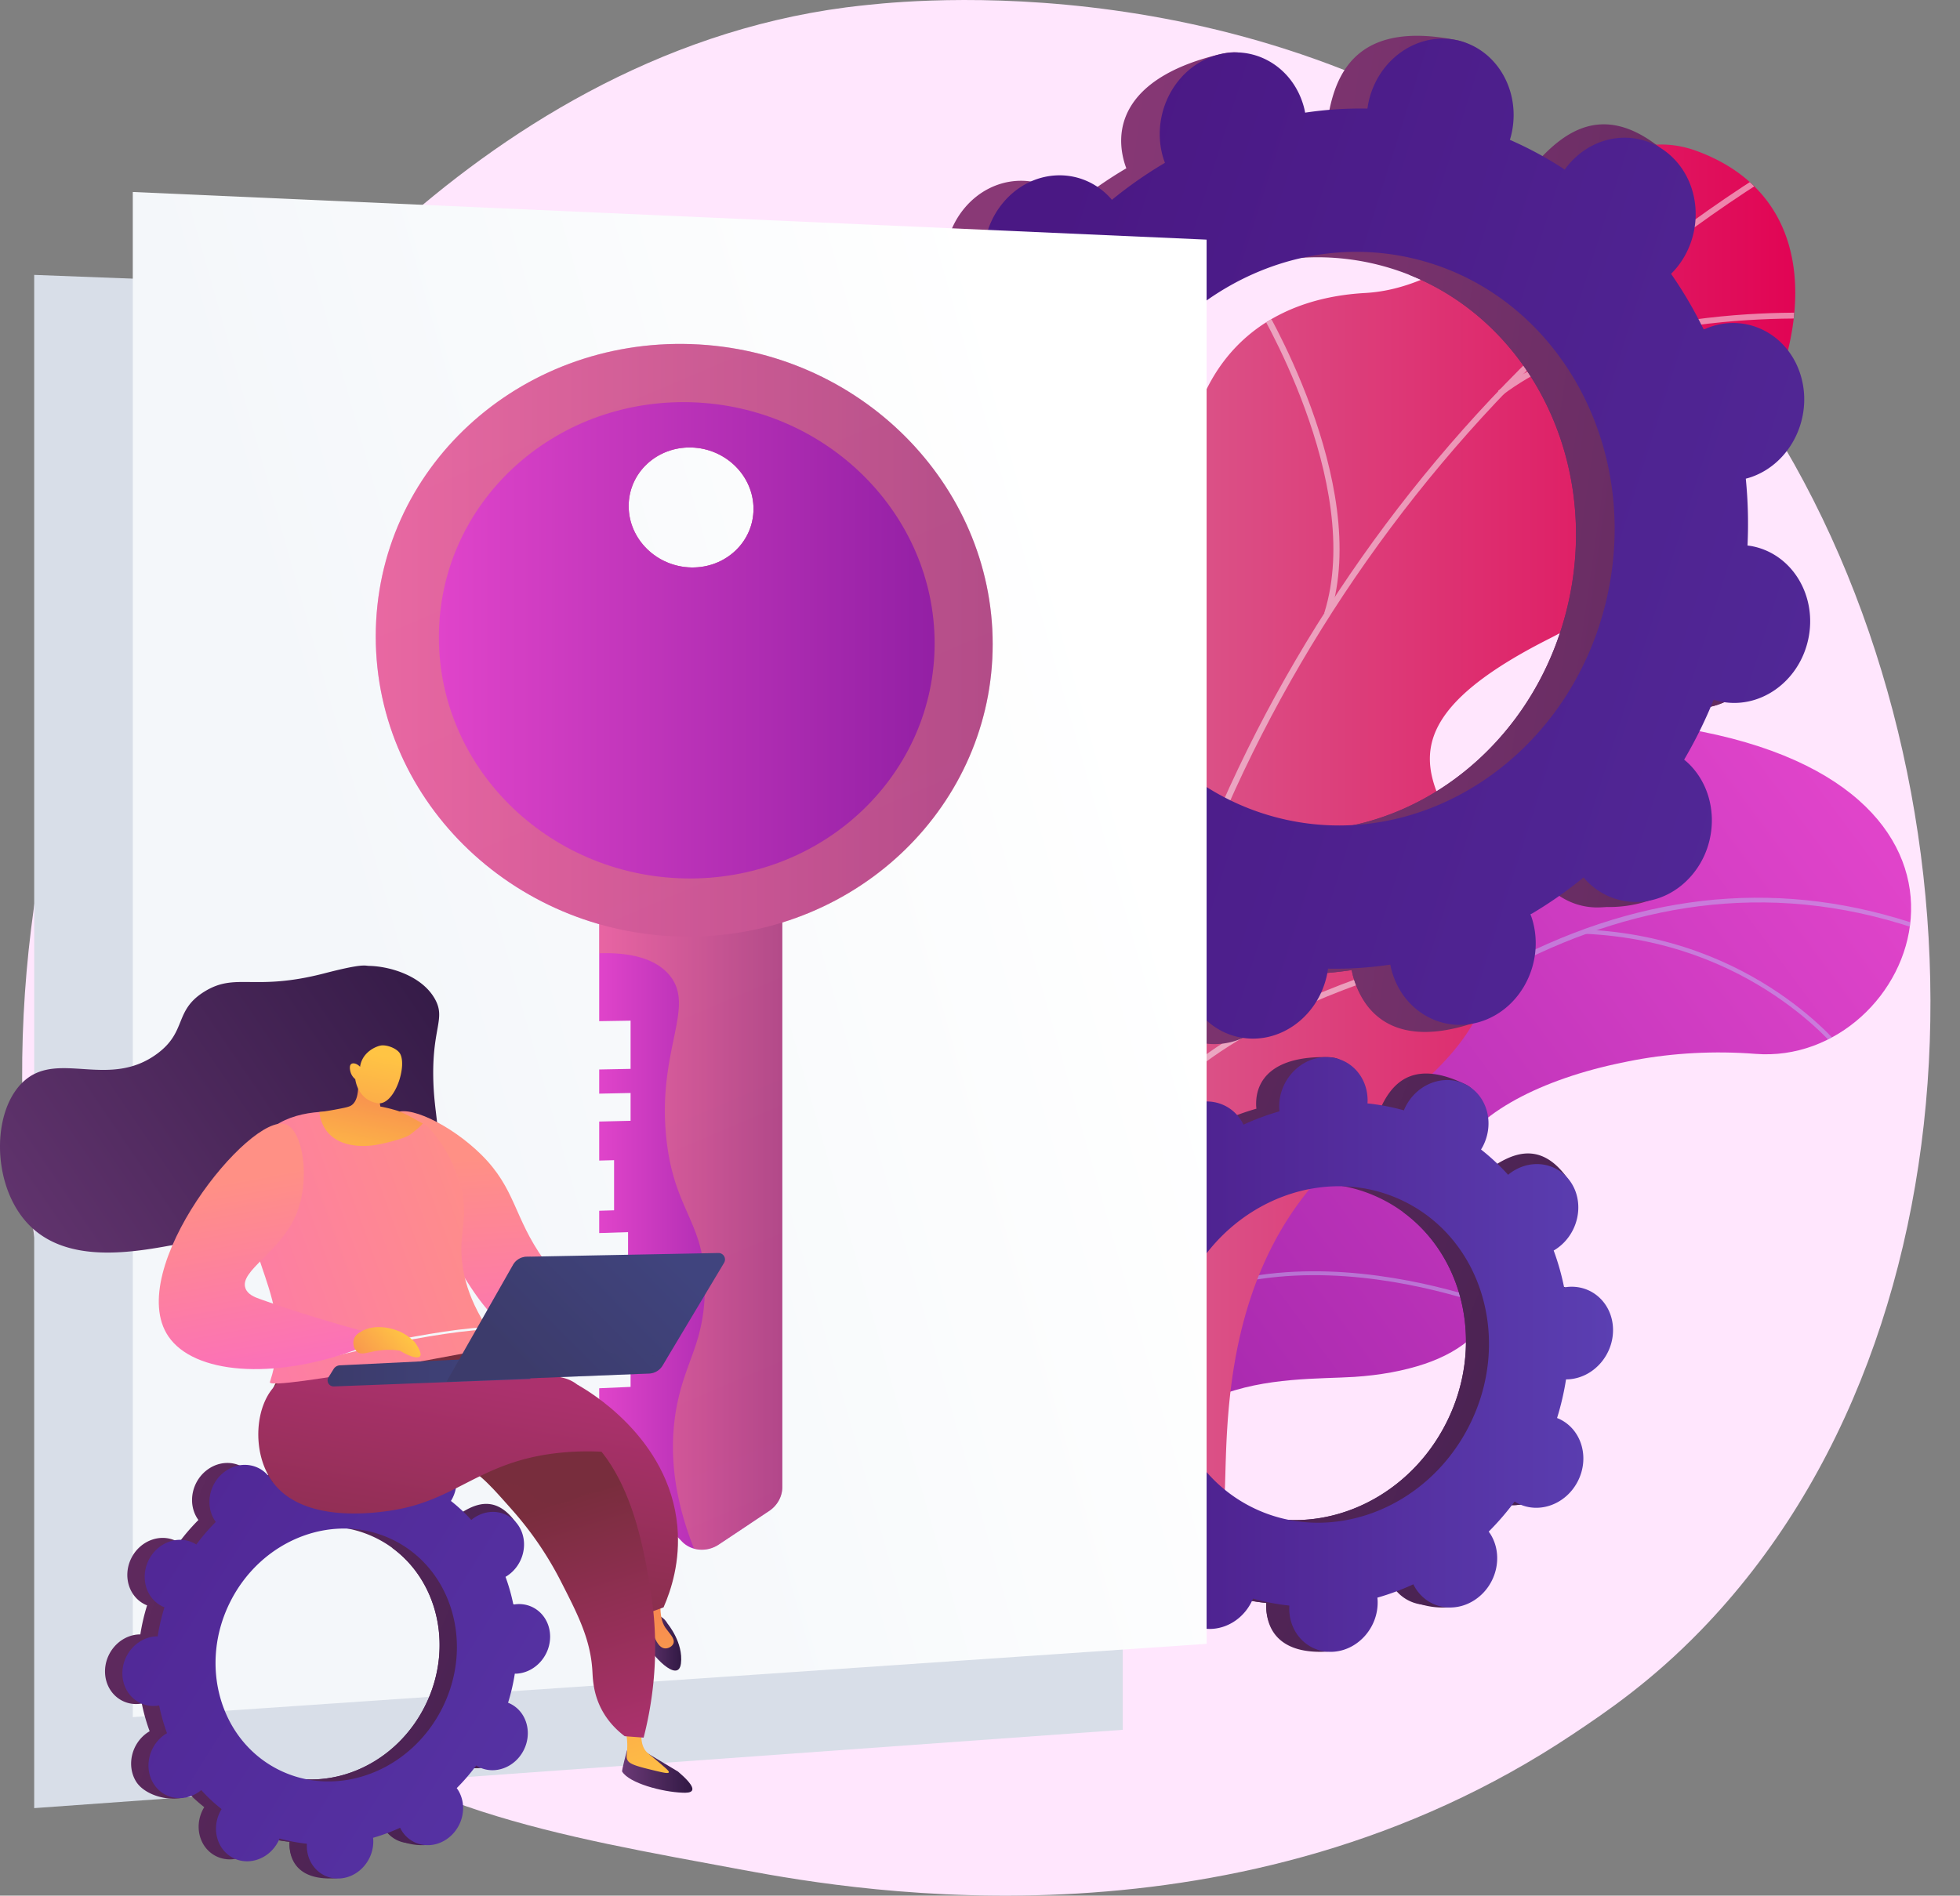 <svg xmlns="http://www.w3.org/2000/svg" xmlns:xlink="http://www.w3.org/1999/xlink" viewBox="0 0 2954.15 2857.89"><rect x="0" y="0" width="2954.15" height="2857.89" fill="#808080" stroke="none"/><defs><style>.cls-1{fill:none;}.cls-2{isolation:isolate;}.cls-3{fill:#ffe6fd;}.cls-4{clip-path:url(#clip-path);}.cls-5{fill:url(#linear-gradient);}.cls-6{opacity:0.5;}.cls-37,.cls-6{mix-blend-mode:soft-light;}.cls-7{fill:#beb8f2;}.cls-8{fill:url(#linear-gradient-2);}.cls-9{clip-path:url(#clip-path-2);}.cls-10{fill:#fcfdfe;}.cls-11{fill:url(#linear-gradient-3);}.cls-12{fill:url(#linear-gradient-4);}.cls-13{fill:url(#linear-gradient-5);}.cls-14{fill:url(#linear-gradient-6);}.cls-15{fill:url(#linear-gradient-7);}.cls-16{fill:url(#linear-gradient-8);}.cls-17{fill:#d8dee8;}.cls-18{fill:url(#linear-gradient-9);}.cls-19{fill:url(#linear-gradient-10);}.cls-20{fill:url(#linear-gradient-11);}.cls-21,.cls-34,.cls-42{opacity:0.3;mix-blend-mode:multiply;}.cls-21{fill:url(#linear-gradient-12);}.cls-22{fill:url(#linear-gradient-13);}.cls-23{fill:url(#linear-gradient-14);}.cls-24{fill:url(#linear-gradient-15);}.cls-25{fill:url(#linear-gradient-16);}.cls-26{fill:url(#linear-gradient-17);}.cls-27{fill:url(#linear-gradient-18);}.cls-28{fill:url(#linear-gradient-19);}.cls-29{fill:url(#linear-gradient-20);}.cls-30{fill:url(#linear-gradient-21);}.cls-31{fill:url(#linear-gradient-22);}.cls-32{fill:url(#linear-gradient-23);}.cls-33{fill:url(#linear-gradient-24);}.cls-34{fill:url(#linear-gradient-25);}.cls-35{fill:url(#linear-gradient-26);}.cls-36{fill:url(#linear-gradient-27);}.cls-37{fill:#f4f7fa;}.cls-38{fill:url(#linear-gradient-28);}.cls-39{fill:url(#linear-gradient-29);}.cls-40{fill:url(#linear-gradient-30);}.cls-41{fill:url(#linear-gradient-31);}.cls-42{fill:url(#linear-gradient-32);}.cls-43{fill:url(#linear-gradient-33);}.cls-44{fill:url(#linear-gradient-34);}</style><clipPath id="clip-path" transform="translate(-51.07 -96.73)"><path class="cls-1" d="M1365.93,2488.42,1617.12,2660s135.3-96.55,135.86-229.54c1.14-271.32,238.7-251.39,339.45-257.92,151.93-9.86,281.53-84.81,169.1-232.77s188-273.65,435.64-254.2c242.36,19,416-400.82-104.74-490.17-311-53.36-445.48,223.17-546.59,346.68s-303.81,1-346.54,207c-36.5,176,3.72,350-143.4,387.66S1328.08,2274.18,1365.93,2488.42Z"></path></clipPath><linearGradient id="linear-gradient" x1="6543.62" y1="-130.32" x2="5937.99" y2="1590.94" gradientTransform="matrix(0.83, 0.56, -0.56, 0.83, -2667.48, -2252.92)" gradientUnits="userSpaceOnUse"><stop offset="0" stop-color="#e044ca"></stop><stop offset="0.99" stop-color="#9420a5"></stop></linearGradient><linearGradient id="linear-gradient-2" x1="1469.11" y1="1351.72" x2="2756.96" y2="1351.72" gradientUnits="userSpaceOnUse"><stop offset="0" stop-color="#d8739d"></stop><stop offset="1" stop-color="#e10454"></stop></linearGradient><clipPath id="clip-path-2" transform="translate(-51.07 -96.73)"><path class="cls-1" d="M1945.2,1998.93l-429.95,47.53c-32.17-54.66-77.31-157.07,9.4-193.13,120.55-50.13,96-258.33,51.95-327.8-54.56-86-177.24-288.67,7.83-368.94,154.07-66.82,268-80.23,253.36-276.45s82-331.13,270.87-341.66c198.74-11.07,327.55-277.75,500-214,300.54,111.08,102.55,570.68-223.18,735.51s-114,258-83.61,416.42c41.48,216.26-276.67,206.57-347.73,301.84C1898.46,1852.93,1922.72,1944.06,1945.2,1998.93Z"></path></clipPath><linearGradient id="linear-gradient-3" x1="4055.91" y1="2075.09" x2="248.21" y2="493.92" gradientTransform="matrix(0.97, -0.25, 0.25, 0.97, 1213.53, 430.16)" gradientUnits="userSpaceOnUse"><stop offset="0.1" stop-color="#311944"></stop><stop offset="0.27" stop-color="#371b47"></stop><stop offset="0.48" stop-color="#462150"></stop><stop offset="0.72" stop-color="#612a5f"></stop><stop offset="0.97" stop-color="#853774"></stop><stop offset="1" stop-color="#893976"></stop></linearGradient><linearGradient id="linear-gradient-4" x1="4057.71" y1="2070.46" x2="250.15" y2="489.35" xlink:href="#linear-gradient-3"></linearGradient><linearGradient id="linear-gradient-5" x1="236.37" y1="378.25" x2="2998.58" y2="2107.86" gradientTransform="matrix(0.97, -0.25, 0.25, 0.97, 1213.53, 430.16)" gradientUnits="userSpaceOnUse"><stop offset="0" stop-color="#4a1884"></stop><stop offset="1" stop-color="#5b3fb2"></stop></linearGradient><linearGradient id="linear-gradient-6" x1="4295.9" y1="3075.13" x2="483.9" y2="1492.18" gradientTransform="matrix(1, 0, 0, 1, 0, 0)" xlink:href="#linear-gradient-3"></linearGradient><linearGradient id="linear-gradient-7" x1="4297.03" y1="3072.4" x2="485.03" y2="1489.45" gradientTransform="matrix(1, 0, 0, 1, 0, 0)" xlink:href="#linear-gradient-3"></linearGradient><linearGradient id="linear-gradient-8" x1="1624.26" y1="2138.77" x2="2482.28" y2="2138.77" gradientTransform="matrix(1, 0, 0, 1, 0, 0)" xlink:href="#linear-gradient-5"></linearGradient><linearGradient id="linear-gradient-9" x1="1720.96" y1="1181.92" x2="548.57" y2="1514.63" gradientUnits="userSpaceOnUse"><stop offset="0" stop-color="#fff"></stop><stop offset="1" stop-color="#f4f7fa"></stop></linearGradient><linearGradient id="linear-gradient-10" x1="954.2" y1="1830.12" x2="1230.16" y2="1830.12" gradientTransform="matrix(1, 0, 0, 1, 0, 0)" xlink:href="#linear-gradient"></linearGradient><linearGradient id="linear-gradient-11" x1="617.41" y1="1062.02" x2="1547.25" y2="1062.02" gradientTransform="matrix(1, 0, 0, 1, 0, 0)" xlink:href="#linear-gradient"></linearGradient><linearGradient id="linear-gradient-12" x1="820.21" y1="528.23" x2="2595.43" y2="4691.93" gradientUnits="userSpaceOnUse"><stop offset="0" stop-color="#ffc444"></stop><stop offset="1" stop-color="#f36f56"></stop></linearGradient><linearGradient id="linear-gradient-13" x1="712.56" y1="1062.07" x2="1459.76" y2="1062.07" gradientTransform="matrix(1, 0, 0, 1, 0, 0)" xlink:href="#linear-gradient"></linearGradient><linearGradient id="linear-gradient-14" x1="2243.32" y1="3295.56" x2="-621.66" y2="2105.87" gradientTransform="matrix(1, 0, 0, 1, 0, 0)" xlink:href="#linear-gradient-3"></linearGradient><linearGradient id="linear-gradient-15" x1="2244.17" y1="3293.51" x2="-620.81" y2="2103.81" gradientTransform="matrix(1, 0, 0, 1, 0, 0)" xlink:href="#linear-gradient-3"></linearGradient><linearGradient id="linear-gradient-16" x1="-553.18" y1="1896.15" x2="1525.15" y2="3197.53" gradientTransform="matrix(1, 0, 0, 1, 0, 0)" xlink:href="#linear-gradient-5"></linearGradient><linearGradient id="linear-gradient-17" x1="-1214.7" y1="1532.66" x2="-427.99" y2="2067.03" gradientTransform="matrix(-1, 0, 0, 1, -467.95, 0)" gradientUnits="userSpaceOnUse"><stop offset="0" stop-color="#311944"></stop><stop offset="1" stop-color="#6b3976"></stop></linearGradient><linearGradient id="linear-gradient-18" x1="813.73" y1="1840.61" x2="834.02" y2="2166.83" gradientUnits="userSpaceOnUse"><stop offset="0" stop-color="#ff9085"></stop><stop offset="1" stop-color="#fb6fbb"></stop></linearGradient><linearGradient id="linear-gradient-19" x1="-1562.63" y1="2767.62" x2="-1456.68" y2="2767.62" xlink:href="#linear-gradient-17"></linearGradient><linearGradient id="linear-gradient-20" x1="-1512.66" y1="2809.38" x2="-1354.59" y2="2335.17" gradientTransform="matrix(-1, 0, 0, 1, -467.95, 0)" xlink:href="#linear-gradient-12"></linearGradient><linearGradient id="linear-gradient-21" x1="-1545.76" y1="2573.08" x2="-1480.97" y2="2573.08" xlink:href="#linear-gradient-17"></linearGradient><linearGradient id="linear-gradient-22" x1="-1583.32" y1="2751" x2="-1477.51" y2="2433.58" gradientTransform="matrix(-1, 0, 0, 1, -467.95, 0)" xlink:href="#linear-gradient-12"></linearGradient><linearGradient id="linear-gradient-23" x1="-1452.94" y1="2216.23" x2="-1374.03" y2="2672.47" gradientTransform="matrix(-1, 0, 0, 1, -467.95, 0)" gradientUnits="userSpaceOnUse"><stop offset="0" stop-color="#ab316d"></stop><stop offset="1" stop-color="#792d3d"></stop></linearGradient><linearGradient id="linear-gradient-24" x1="-1341.49" y1="2756.94" x2="-1229.28" y2="2401.81" xlink:href="#linear-gradient-23"></linearGradient><linearGradient id="linear-gradient-25" x1="-1341.48" y1="2756.95" x2="-1229.27" y2="2401.81" xlink:href="#linear-gradient-23"></linearGradient><linearGradient id="linear-gradient-26" x1="-1183.59" y1="2170.18" x2="-1104.85" y2="2625.37" xlink:href="#linear-gradient-23"></linearGradient><linearGradient id="linear-gradient-27" x1="-1297.42" y1="1887.57" x2="-598" y2="2143.7" gradientTransform="matrix(-1, 0, 0, 1, -467.95, 0)" xlink:href="#linear-gradient-18"></linearGradient><linearGradient id="linear-gradient-28" x1="2506.28" y1="1639.33" x2="2514.32" y2="1425.16" gradientTransform="translate(-1583.4 -187.31) rotate(10.28)" xlink:href="#linear-gradient-12"></linearGradient><linearGradient id="linear-gradient-29" x1="2503.77" y1="1450.26" x2="2500.33" y2="1727.56" gradientTransform="translate(-1583.4 -187.31) rotate(10.28)" xlink:href="#linear-gradient-12"></linearGradient><linearGradient id="linear-gradient-30" x1="191.58" y1="2164.23" x2="497.26" y2="2164.23" gradientTransform="matrix(-1, 0, 0, 1, 1042.04, 0)" gradientUnits="userSpaceOnUse"><stop offset="0" stop-color="#40447e"></stop><stop offset="1" stop-color="#3c3b6b"></stop></linearGradient><linearGradient id="linear-gradient-31" x1="-3.91" y1="1971.41" x2="196.51" y2="2170.22" xlink:href="#linear-gradient-30"></linearGradient><linearGradient id="linear-gradient-32" x1="-3.91" y1="1971.41" x2="196.51" y2="2170.22" xlink:href="#linear-gradient-30"></linearGradient><linearGradient id="linear-gradient-33" x1="370.86" y1="1884.43" x2="389.57" y2="2185.11" gradientTransform="translate(-181.02 47.24) rotate(-6.66)" xlink:href="#linear-gradient-18"></linearGradient><linearGradient id="linear-gradient-34" x1="659.04" y1="2103.96" x2="557.42" y2="2199.71" xlink:href="#linear-gradient-12"></linearGradient></defs><title>سئو وبسایت رستوران</title><g class="cls-2"><g id="Illustration"><path class="cls-3" d="M2614.64,2554.6c-74.87,77.17-141.86,122.53-193.15,156.77-500.2,334-1072,237.73-1248.77,204.83-285.22-53.09-526-90.54-732.84-277.42-470-424.67-447.19-1310.56-88-1859.33,42.58-65.06,401.21-596.66,974.24-671.57,14-1.83,24.47-2.87,33.63-3.84,88.65-9.39,638-58.92,1085.88,316.34,64.12,53.72,167.3,150.61,263,298.39C3058.47,1259.1,3059.58,2096,2614.64,2554.6Z" transform="translate(-51.07 -96.73)"></path><g class="cls-4"><path class="cls-5" d="M1365.93,2488.42,1617.12,2660s135.3-96.55,135.86-229.54c1.14-271.32,238.7-251.39,339.45-257.92,151.93-9.86,264-80.17,189.25-226.44-84.53-165.5,167.82-280,415.49-260.53,242.36,19,416-400.82-104.74-490.17-311-53.36-445.48,223.17-546.59,346.68s-303.81,1-346.54,207c-36.5,176,3.72,350-143.4,387.66S1328.08,2274.18,1365.93,2488.42Z" transform="translate(-51.07 -96.73)"></path><g class="cls-6"><path class="cls-7" d="M1458.72,2586l5.87,2.61c1.62-3.64,164.57-367,434.74-678.5,248.88-287,642.34-587.39,1103.35-388.8l2.54-5.9c-205.22-88.4-414.33-87-621.53,4.21-165.52,72.85-330.15,202.85-489.3,386.38C1623.63,2218.22,1460.34,2582.35,1458.72,2586Z" transform="translate(-51.07 -96.73)"></path><path class="cls-7" d="M2298.75,1561.46l5.71,2.94c97.83-190,334.5-393.26,336.88-395.29l-4.17-4.88C2634.78,1166.27,2397.15,1370.31,2298.75,1561.46Z" transform="translate(-51.07 -96.73)"></path><path class="cls-7" d="M2438.47,1504.48c254.48,10.72,384.81,178,386.1,179.69l5.11-3.89c-1.31-1.71-133.34-171.37-390.94-182.22Z" transform="translate(-51.07 -96.73)"></path><path class="cls-7" d="M1733.8,2123.37c230.07-209.52,612-38.56,615.57-36.59l3.46-5.4c-3.33-2.27-391.24-174.13-623.35,37.24Z" transform="translate(-51.07 -96.73)"></path><path class="cls-7" d="M1804.53,2016.31l5.93,2.47c76.26-183.34-22.42-412.73-23.43-415l-5.88,2.57C1782.15,1608.6,1879.73,1835.54,1804.53,2016.31Z" transform="translate(-51.07 -96.73)"></path><path class="cls-7" d="M1491.49,2532c74.12-92.09,265.69-74.24,267.61-74.05l.64-6.39c-8-.79-197-18.39-273.25,76.42Z" transform="translate(-51.07 -96.73)"></path><path class="cls-7" d="M1528.93,2445.42l5.83,2.67c39-85-18.12-248.25-36.89-301.91-2.65-7.58-4.94-14.13-5.12-15.38l-6.37.82c.23,1.77,1.74,6.12,5.43,16.68C1510.36,2201.36,1566.82,2362.82,1528.93,2445.42Z" transform="translate(-51.07 -96.73)"></path></g></g><path class="cls-8" d="M1885.93,2388.8c-18.69-.16-8.23-97.72-76.17-213-17-28.8-98.65-192.29-235.59-181l-79.75,6.58c-29.81-56.77-47.39-115.8,30.23-148.08,120.55-50.13,96-258.33,51.95-327.8-54.56-86-177.25-288.67,7.83-368.94,154.07-66.82,268-80.23,253.36-276.45s82-331.13,270.87-341.66c198.74-11.07,327.56-277.75,500-214,300.54,111.08,102.55,570.68-223.18,735.51s-114,258-83.61,416.42a278.74,278.74,0,0,1,1,65.88c-17.95,171.24-188.66,220.57-297,371.87C1858.1,2120.49,1917.4,2389.06,1885.93,2388.8Z" transform="translate(-51.07 -96.73)"></path><g class="cls-9"><g class="cls-6"><path class="cls-10" d="M1734.83,1957.5l-9.35-.69c53.28-645.14,438.12-1262.73,1004.35-1611.75l5.13,7.41C2171.11,700,1787.89,1315,1734.83,1957.5Z" transform="translate(-51.07 -96.73)"></path><path class="cls-10" d="M1795.81,1608.11l-9.31,1.07C1754,1356.73,1499.56,1186.23,1497,1184.54l5.38-7.26C1505,1179,1762.76,1351.68,1795.81,1608.11Z" transform="translate(-51.07 -96.73)"></path><path class="cls-10" d="M1748.06,1839.07l-8.73-3.23c99.76-240,588.49-328.46,593.42-329.33l1.71,8.7C2329.59,1516.07,1845.93,1603.61,1748.06,1839.07Z" transform="translate(-51.07 -96.73)"></path><path class="cls-10" d="M2056.05,1023.31l-9-2.51c61.62-196.09-104.16-467.93-105.84-470.65l8.1-4.46C1951,548.44,2118.81,823.6,2056.05,1023.31Z" transform="translate(-51.07 -96.73)"></path><path class="cls-10" d="M2314.86,692.78l-5.84-6.93c193.27-145.11,525.42-115.31,528.76-115l-.94,8.81C2833.54,579.35,2505.12,549.92,2314.86,692.78Z" transform="translate(-51.07 -96.73)"></path></g></g><path class="cls-11" d="M2584.73,1162.32c59.52,13.06,119.24-28.61,133.38-93.06s-22.66-127.3-82.19-140.35c-3.08-.68-6.16-1.12-9.24-1.51a690.34,690.34,0,0,0-2.58-100.78c3-.79,6-1.62,9-2.69,58.63-20.92,92-88.43,74.43-150.78s-79.25-95.93-137.87-75c-3.06,1.09-6,2.39-8.94,3.73a632.12,632.12,0,0,0-49.24-84.1c2.34-2.33,4.65-4.72,6.85-7.29,42-49.29,40-124.54-4.48-168.08s-114.6-38.87-156.61,10.42c-2.15,2.53-4.11,5.16-6,7.82a560.44,560.44,0,0,0-82.71-44.88c1-3.21,1.9-6.45,2.63-9.79,14.14-64.46,35.78-136.47-23.94-148.6-138.16-28-177.49,36.86-191.63,101.32-.73,3.33-1.24,6.66-1.7,10a561.16,561.16,0,0,0-93.9,6.13c-.64-3.21-1.31-6.42-2.21-9.62-17.52-62.34-7.72-101.09-68.26-86.63-132,31.53-161.55,100-144,162.39.92,3.26,2,6.39,3.18,9.49a630.86,630.86,0,0,0-79.93,55.77c-2.09-2.44-4.23-4.85-6.56-7.13-44.48-43.54-114.59-38.87-156.6,10.42s-40,124.55,4.48,168.08c2.28,2.23,4.67,4.25,7.07,6.23a689.1,689.1,0,0,0-44.53,90.45c-2.95-.94-5.94-1.83-9-2.51-59.53-13-119.25,28.61-133.39,93.07s22.66,127.29,82.19,140.35c3.08.67,6.16,1.12,9.24,1.51a688.8,688.8,0,0,0,2.59,100.77c-3,.79-6,1.63-9,2.7-58.62,20.92-91.94,88.42-74.42,150.77s79.24,95.93,137.86,75c3.06-1.09,6-2.38,8.94-3.72a633.39,633.39,0,0,0,49.24,84.1c-2.34,2.33-4.65,4.71-6.85,7.29-42,49.29-40,124.54,4.49,168.08s153.64,40.79,195.64-8.49c2.16-2.53-34.93-7.09-33-9.75a560.39,560.39,0,0,0,82.71,44.87c-1,3.22-1.9,6.46-2.63,9.8-14.14,64.45,22.66,127.29,82.18,140.35s119.25-28.61,133.39-93.07c.73-3.34,1.24-6.67,1.71-10a560.05,560.05,0,0,0,93.89-6.14c.64,3.22,1.32,6.43,2.21,9.62,17.52,62.35,79.25,95.93,137.87,75s91.94-88.42,74.42-150.77c-.92-3.26-2-6.39-3.17-9.48a632.5,632.5,0,0,0,79.92-55.77c2.09,2.44,4.24,4.85,6.56,7.12,44.48,43.54,114.6,38.88,156.6-10.42s40-124.54-4.48-168.08c-2.28-2.23-4.66-4.25-7.07-6.23a687.72,687.72,0,0,0,44.53-90.44C2578.66,1160.76,2581.64,1161.65,2584.73,1162.32ZM1931.2,1340.78c-216.13-47.41-349.72-275.56-298.39-509.58S1901,445.89,2117.09,493.3s349.73,275.55,298.39,509.58S2147.33,1388.18,1931.2,1340.78Z" transform="translate(-51.07 -96.73)"></path><path class="cls-12" d="M2633.12,823.93c58.63-20.93,92-88.43,74.43-150.78s-79.25-95.93-137.87-75c-3.06,1.09-6,2.39-8.94,3.73a631,631,0,0,0-49.24-84.1c2.34-2.33,4.65-4.72,6.85-7.29,42-49.29,83-152.69,34.26-191.43-92.46-73.53-153.34-15.52-195.35,33.77-2.15,2.53-4.11,5.16-6,7.81a561.32,561.32,0,0,0-82.71-44.87c1-3.21,1.9-6.45,2.63-9.79,7.7-35.08.22-69.61-17.71-96q-40.43,150.22-78.3,301.08c181.32,72.1,286.9,279.52,240.34,491.8-39.45,179.88-176.71,310.75-336.24,340.21-2.29,19.93-4.42,39.93-7.24,59.82-7.67,54-18.36,107.65-29.1,161.27q22.86-1.54,45.41-4.92c.64,3.22,1.32,6.43,2.21,9.62,17.52,62.35,69.39,105.73,176.65,71.74,59.34-18.81,53.16-85.15,35.64-147.5-.92-3.26-2-6.39-3.17-9.48a633.54,633.54,0,0,0,79.92-55.77c2.09,2.44,4.24,4.85,6.56,7.12,44.48,43.54,158,37.48,200-11.82s-3.43-123.14-47.92-166.68c-2.28-2.23-4.66-4.25-7.07-6.23a687.72,687.72,0,0,0,44.53-90.44c3,.94,5.94,1.83,9,2.5,59.53,13.06,119.25-28.61,133.39-93.07S2695.45,942,2635.92,928.91c-3.08-.68-6.16-1.12-9.24-1.51a690.17,690.17,0,0,0-2.58-100.77C2627.11,825.83,2630.12,825,2633.12,823.93Z" transform="translate(-51.07 -96.73)"></path><path class="cls-13" d="M2643,1154.08c59.52,13.05,119.24-28.61,133.38-93.07s-22.66-127.29-82.19-140.35c-3.08-.68-6.16-1.12-9.24-1.5a688.87,688.87,0,0,0-2.58-100.78c3-.79,6-1.63,9-2.7,58.62-20.92,91.94-88.42,74.42-150.77s-79.25-95.94-137.87-75c-3.06,1.1-6,2.39-8.94,3.73a631.67,631.67,0,0,0-49.24-84.1c2.34-2.33,4.66-4.71,6.85-7.29,42-49.29,40-124.54-4.48-168.08s-114.6-38.86-156.61,10.43c-2.15,2.52-4.11,5.15-6,7.81a558.45,558.45,0,0,0-82.71-44.87c1-3.22,1.9-6.46,2.63-9.8,14.14-64.45-22.65-127.29-82.18-140.35S2128,186,2113.83,250.44c-.74,3.34-1.25,6.67-1.71,10a560.1,560.1,0,0,0-93.9,6.14c-.63-3.22-1.31-6.43-2.21-9.62-17.52-62.35-79.24-95.94-137.86-75s-91.94,88.43-74.42,150.78c.91,3.26,2,6.39,3.17,9.48A631.89,631.89,0,0,0,1727,398c-2.09-2.44-4.23-4.85-6.56-7.13-44.48-43.53-114.59-38.87-156.6,10.43s-40,124.54,4.48,168.08c2.28,2.23,4.67,4.25,7.07,6.23A688.92,688.92,0,0,0,1530.84,666c-3-.94-5.95-1.83-9-2.5-59.53-13.06-119.25,28.61-133.39,93.06s22.66,127.29,82.19,140.35c3.08.68,6.17,1.12,9.24,1.51a688.76,688.76,0,0,0,2.59,100.77c-3,.8-6,1.63-9,2.7-58.62,20.92-91.94,88.42-74.42,150.78s79.24,95.93,137.86,75c3.07-1.09,6-2.39,8.94-3.73a632.12,632.12,0,0,0,49.24,84.1c-2.34,2.33-4.65,4.72-6.85,7.29-42,49.29-40,124.54,4.49,168.08s114.59,38.87,156.6-10.42c2.15-2.53,4.11-5.16,6-7.82a560.44,560.44,0,0,0,82.71,44.88c-1,3.21-1.9,6.45-2.63,9.79-14.14,64.46,22.66,127.29,82.19,140.35s119.24-28.61,133.38-93.07c.73-3.33,1.25-6.67,1.71-10a560,560,0,0,0,93.89-6.14c.64,3.22,1.32,6.43,2.21,9.63,17.52,62.34,79.25,95.93,137.87,75s91.94-88.43,74.42-150.77c-.92-3.26-2-6.39-3.17-9.49a631.47,631.47,0,0,0,79.92-55.77c2.09,2.44,4.23,4.85,6.56,7.13,44.48,43.53,114.6,38.87,156.6-10.42s40-124.55-4.48-168.09c-2.28-2.22-4.66-4.24-7.07-6.22a687.85,687.85,0,0,0,44.53-90.45C2636.9,1152.51,2639.88,1153.4,2643,1154.08Zm-653.53,178.45C1773.31,1285.12,1639.72,1057,1691.05,823s268.15-385.3,484.28-337.9,349.73,275.55,298.4,509.58S2205.57,1379.94,1989.44,1332.53Z" transform="translate(-51.07 -96.73)"></path><path class="cls-14" d="M2304.08,2359.32c32.25,16.38,72.78,1.34,90.51-33.58s6-76.52-26.3-92.89c-1.67-.85-3.37-1.56-5.08-2.25a409.28,409.28,0,0,0,13.54-58.28c1.85,0,3.7,0,5.59-.2,36.8-3.28,66-37.1,65.23-75.53s-31.23-66.94-68-63.65c-1.93.17-3.82.47-5.7.8a375,375,0,0,0-15.75-55.65c1.69-1,3.38-2,5-3.17,31.48-22.06,41.55-65.59,22.48-97.24s-60-39.41-91.52-17.35c-1.62,1.13-3.14,2.35-4.64,3.59a331.85,331.85,0,0,0-40.83-38.12c1-1.7,2.06-3.42,3-5.23,17.73-34.92,40.9-73.07,8.39-88.94-75.19-36.71-107.46-5.29-125.2,29.64-.91,1.81-1.7,3.64-2.47,5.48a332.74,332.74,0,0,0-54.86-10.47c.12-1.94.21-3.89.17-5.86-.77-38.43,10.63-59.23-26.31-59.94-80.55-1.57-107.72,33.39-107,71.82,0,2,.21,4,.4,5.93a376.17,376.17,0,0,0-54.23,20.12c-.84-1.71-1.71-3.42-2.7-5.07-19.07-31.64-60-39.42-91.53-17.36s-41.55,65.59-22.48,97.24c1,1.62,2,3.13,3.13,4.63a409.51,409.51,0,0,0-39.07,45.32c-1.56-1-3.14-1.93-4.81-2.78-32.25-16.37-72.77-1.34-90.51,33.59s-6,76.51,26.3,92.89c1.67.84,3.38,1.56,5.09,2.24a409.32,409.32,0,0,0-13.55,58.28c-1.84,0-3.7,0-5.58.21-36.8,3.28-66,37.09-65.24,75.53s31.23,66.93,68,63.65c1.92-.17,3.81-.48,5.69-.81a375.51,375.51,0,0,0,15.75,55.66c-1.69,1-3.37,2-5,3.16-31.48,22.06-41.55,65.59-22.48,97.24s82.19,46.34,113.67,24.29c1.61-1.13-19-9.28-17.51-10.52a332.55,332.55,0,0,0,40.83,38.11c-1,1.7-2.06,3.42-3,5.23-17.74,34.93-6,76.51,26.29,92.89s72.78,1.34,90.51-33.59c.92-1.8,1.71-3.64,2.47-5.48a332.94,332.94,0,0,0,54.86,10.47c-.11,1.94-.2,3.89-.16,5.86.77,38.43,31.22,66.93,68,63.65s66-37.1,65.24-75.53c-.05-2-.21-4-.41-5.92a374.17,374.17,0,0,0,54.23-20.13c.84,1.71,1.71,3.42,2.71,5.07,19.06,31.65,60,39.42,91.52,17.36s41.55-65.59,22.49-97.24c-1-1.61-2.05-3.13-3.14-4.63a409.51,409.51,0,0,0,39.07-45.32C2300.83,2357.52,2302.41,2358.47,2304.08,2359.32Zm-402.07,5.1C1784.9,2305,1742.16,2154,1806.54,2027.17s211.5-181.4,328.61-121.94,159.85,210.45,95.47,337.25S2019.11,2423.88,1902,2364.42Z" transform="translate(-51.07 -96.73)"></path><path class="cls-15" d="M2382.34,2172.12c36.8-3.28,66-37.1,65.23-75.53s-31.23-66.94-68-63.65c-1.92.17-3.81.47-5.68.8a376.28,376.28,0,0,0-15.76-55.65c1.69-1,3.38-2,5-3.17,31.48-22.06,70.43-75.35,48.22-104.87-42.15-56-85.78-31.78-117.26-9.72-1.62,1.13-3.14,2.35-4.64,3.58a332.55,332.55,0,0,0-40.83-38.11c1-1.7,2.06-3.42,3-5.23a73.25,73.25,0,0,0,4.12-57.78q-45.6,80.28-89.87,161.31c93.43,68.46,123.17,203.37,64.78,318.38-49.49,97.47-147.86,152.2-243.91,145.34-4.28,11.11-8.49,22.28-13.08,33.29-12.45,29.86-26.59,59.11-40.75,88.32q13.36,2.52,26.82,3.94c-.11,1.94-.2,3.89-.16,5.86.77,38.43,24.1,71.08,90.79,67.55,36.9-2,43.24-41,42.47-79.43-.05-2-.21-4-.41-5.92a375.35,375.35,0,0,0,54.23-20.13c.84,1.71,1.71,3.42,2.71,5.07,19.06,31.65,85.21,45.09,116.69,23s16.38-71.26-2.68-102.91c-1-1.62-2.05-3.13-3.14-4.63a409.51,409.51,0,0,0,39.07-45.32c1.56,1,3.14,1.93,4.81,2.78,32.25,16.38,72.78,1.34,90.51-33.59s6-76.51-26.3-92.88c-1.67-.85-3.37-1.56-5.08-2.25a409.28,409.28,0,0,0,13.54-58.28C2378.6,2172.32,2380.45,2172.28,2382.34,2172.12Z" transform="translate(-51.07 -96.73)"></path><path class="cls-16" d="M2338.77,2363.27c32.26,16.37,72.78,1.34,90.51-33.59s6-76.51-26.3-92.89c-1.67-.85-3.37-1.56-5.08-2.24a409.59,409.59,0,0,0,13.54-58.28c1.85,0,3.7,0,5.59-.21,36.8-3.28,66-37.09,65.23-75.53s-31.22-66.93-68-63.65c-1.93.17-3.82.48-5.7.81a375.17,375.17,0,0,0-15.75-55.66c1.69-1,3.38-2,5-3.17,31.48-22,41.55-65.59,22.48-97.23s-60-39.42-91.52-17.36c-1.62,1.13-3.13,2.35-4.64,3.59a332.41,332.41,0,0,0-40.82-38.11c1-1.7,2.05-3.43,3-5.24,17.73-34.92,6-76.51-26.3-92.88s-72.77-1.34-90.5,33.58c-.92,1.81-1.71,3.65-2.48,5.49a331.7,331.7,0,0,0-54.86-10.47c.12-1.94.21-3.89.17-5.86-.77-38.43-31.23-66.93-68-63.65s-66,37.1-65.23,75.53c0,2,.21,4,.41,5.92a374.73,374.73,0,0,0-54.24,20.13c-.84-1.72-1.71-3.42-2.7-5.08-19.07-31.64-60-39.41-91.53-17.35s-41.55,65.59-22.48,97.23c1,1.62,2,3.14,3.13,4.63a409.4,409.4,0,0,0-39.06,45.33c-1.56-1-3.15-1.93-4.82-2.78-32.25-16.38-72.77-1.34-90.5,33.58s-6,76.51,26.29,92.89c1.67.85,3.38,1.56,5.09,2.24a408,408,0,0,0-13.54,58.29c-1.85,0-3.71,0-5.59.2-36.8,3.28-66,37.1-65.24,75.53s31.23,66.93,68,63.65c1.92-.17,3.81-.47,5.69-.81a375.17,375.17,0,0,0,15.75,55.66c-1.69,1-3.37,2-5,3.17-31.48,22.05-41.55,65.59-22.48,97.23s60,39.42,91.53,17.36c1.61-1.13,3.13-2.35,4.63-3.59a331,331,0,0,0,40.83,38.11c-1,1.71-2,3.43-3,5.24-17.73,34.92-6,76.51,26.29,92.88s72.78,1.34,90.51-33.58c.92-1.81,1.71-3.65,2.47-5.49a331.93,331.93,0,0,0,54.86,10.48c-.11,1.94-.2,3.88-.16,5.85.77,38.43,31.22,66.93,68,63.65s66-37.09,65.24-75.52c0-2-.21-4-.41-5.93a375.3,375.3,0,0,0,54.23-20.12c.84,1.71,1.71,3.41,2.71,5.07,19.06,31.64,60,39.41,91.52,17.36s41.55-65.6,22.49-97.24c-1-1.62-2.05-3.14-3.14-4.63a409.48,409.48,0,0,0,39.07-45.33C2335.52,2361.46,2337.1,2362.42,2338.77,2363.27Zm-402.07,5.1c-117.11-59.46-159.85-210.45-95.47-337.26s211.5-181.39,328.61-121.93,159.85,210.45,95.47,337.25S2053.8,2427.83,1936.7,2368.37Z" transform="translate(-51.07 -96.73)"></path><polygon class="cls-17" points="1692.24 2607.89 51.53 2725.96 51.53 414.45 1692.24 476.99 1692.24 2607.89"></polygon><polygon class="cls-18" points="1818.62 2478.27 200.15 2588.73 200.15 289.44 1818.62 361.27 1818.62 2478.27"></polygon><path class="cls-19" d="M954.2,1227.15v409.11l47.29-.77v72.69l-47.29.93v36.43l47.29-1v41.93l-47.29,1.12v58.84l22.42-.59v75.57l-22.42.68v33.62l43.51-1.39v90.06l-43.51,1.58v69.47l47.29-1.88v74.08l-47.29,2.06v86.44a38.9,38.9,0,0,0,11,27.16l113.74,117.49c14.09,14.55,37.64,16.44,55.54,4.5l75.88-50.61c12.35-8.23,19.83-21.79,19.83-35.93V1311.22Z" transform="translate(-51.07 -96.73)"></path><path class="cls-20" d="M1093.13,615.52c-260-9-475.72,188.17-475.72,440.71s215.76,455.12,475.72,452.56c253.38-2.5,454.12-199.9,454.12-441S1346.51,624.34,1093.13,615.52Zm0,336.72c-52.1-.94-94.53-42.38-94.53-92.57S1041,770,1093.13,771.36c51.83,1.4,93.65,42.83,93.65,92.54S1145,953.17,1093.13,952.24Z" transform="translate(-51.07 -96.73)"></path><path class="cls-21" d="M1547.25,1067.82c0-241.07-200.74-443.48-454.12-452.3-260-9-475.72,188.17-475.72,440.71,0,205.26,143.05,378.06,336.79,433.77v43.85c59.24-1.78,88.51,13.76,104.1,31,43.71,48.41-17.2,112.86-2.91,248.17,12,113.38,60.94,125.94,58,232.07-2.09,74.27-27,101.26-40.53,163-12.06,54.92-13.27,128.87,24.19,223.22a45.43,45.43,0,0,0,37.44-6.13l75.88-50.61c12.35-8.23,19.83-21.79,19.83-35.93V1487.55C1415.1,1430.34,1547.25,1263.76,1547.25,1067.82ZM1093.13,771.36c51.83,1.4,93.65,42.83,93.65,92.54s-41.82,89.27-93.65,88.34c-52.1-.94-94.53-42.38-94.53-92.57S1041,770,1093.13,771.36Z" transform="translate(-51.07 -96.73)"></path><path class="cls-22" d="M1093.13,703.18c-208.41-6.34-380.57,152.2-380.57,354.23s172.16,364.87,380.57,363.72c204.16-1.11,366.63-159.78,366.63-354.4S1297.29,709.39,1093.13,703.18Zm0,249.06c-52.1-.94-94.53-42.38-94.53-92.57S1041,770,1093.13,771.36c51.83,1.4,93.65,42.83,93.65,92.54S1145,953.17,1093.13,952.24Z" transform="translate(-51.07 -96.73)"></path><path class="cls-23" d="M746.33,2757.58c24.24,12.31,54.69,1,68-25.24s4.48-57.5-19.76-69.81c-1.26-.64-2.54-1.17-3.82-1.69a308.19,308.19,0,0,0,10.17-43.8c1.39,0,2.79,0,4.2-.16,27.66-2.46,49.61-27.87,49-56.76s-23.47-50.31-51.12-47.84c-1.45.13-2.87.36-4.28.61a282.19,282.19,0,0,0-11.84-41.83c1.27-.75,2.53-1.52,3.77-2.38,23.66-16.58,31.23-49.3,16.9-73.08s-45.13-29.62-68.79-13c-1.21.85-2.35,1.77-3.48,2.7a250.43,250.43,0,0,0-30.69-28.64c.78-1.28,1.55-2.58,2.24-3.94,13.32-26.24,30.74-54.92,6.31-66.84-56.52-27.59-80.77-4-94.1,22.27-.69,1.36-1.28,2.74-1.86,4.13a249.6,249.6,0,0,0-41.23-7.87c.09-1.46.15-2.93.12-4.41-.57-28.88,8-44.51-19.77-45-60.53-1.18-81,25.1-80.38,54,0,1.51.16,3,.31,4.45a282.05,282.05,0,0,0-40.76,15.13c-.63-1.29-1.29-2.57-2-3.81-14.32-23.79-45.12-29.63-68.78-13.05s-31.23,49.3-16.9,73.08c.73,1.22,1.54,2.36,2.35,3.48a307.23,307.23,0,0,0-29.36,34.07c-1.17-.74-2.36-1.46-3.61-2.09-24.25-12.31-54.7-1-68,25.24s-4.48,57.5,19.77,69.81c1.25.64,2.53,1.17,3.82,1.68a308.69,308.69,0,0,0-10.18,43.81c-1.39,0-2.78,0-4.2.15-27.66,2.47-49.6,27.88-49,56.77s23.47,50.3,51.13,47.84c1.45-.13,2.86-.36,4.28-.61a281.32,281.32,0,0,0,11.84,41.83c-1.27.74-2.54,1.51-3.78,2.38-23.66,16.58-31.22,49.3-16.89,73.08s61.77,34.83,85.43,18.25c1.21-.85-14.29-7-13.16-7.9a249.61,249.61,0,0,0,30.68,28.64c-.78,1.28-1.54,2.57-2.23,3.93-13.33,26.25-4.48,57.51,19.76,69.81s54.7,1,68-25.24c.69-1.36,1.29-2.74,1.86-4.12a249.79,249.79,0,0,0,41.23,7.87c-.08,1.46-.15,2.92-.12,4.4.58,28.89,23.47,50.31,51.13,47.84s49.6-27.88,49-56.76c0-1.51-.15-3-.3-4.46A282.44,282.44,0,0,0,628,2849.26c.63,1.29,1.28,2.57,2,3.81,14.33,23.78,45.13,29.62,68.79,13s31.23-49.3,16.9-73.08c-.74-1.22-1.54-2.36-2.36-3.49a306.21,306.21,0,0,0,29.36-34.06C743.88,2756.23,745.07,2756.94,746.33,2757.58Zm-302.19,3.84c-88-44.69-120.14-158.17-71.75-253.47s159-136.33,247-91.65,120.14,158.17,71.76,253.47S532.15,2806.1,444.14,2761.42Z" transform="translate(-51.07 -96.73)"></path><path class="cls-24" d="M805.14,2616.88c27.66-2.46,49.61-27.88,49-56.76s-23.47-50.31-51.13-47.84c-1.44.13-2.86.36-4.27.61a282.19,282.19,0,0,0-11.84-41.83c1.27-.75,2.53-1.52,3.77-2.38,23.66-16.58,52.94-56.64,36.24-78.82-31.68-42.11-64.47-23.88-88.13-7.31-1.21.85-2.35,1.77-3.48,2.7a250.43,250.43,0,0,0-30.69-28.64c.78-1.28,1.55-2.58,2.24-3.94a55.07,55.07,0,0,0,3.1-43.42q-34.29,60.33-67.55,121.23c70.22,51.45,92.57,152.85,48.68,239.29C653.92,2743,580,2784.16,507.81,2779c-3.22,8.35-6.39,16.75-9.83,25-9.36,22.44-20,44.43-30.64,66.38q10.05,1.89,20.16,3c-.08,1.46-.15,2.92-.12,4.4.58,28.89,18.12,53.43,68.24,50.77,27.73-1.47,32.49-30.81,31.91-59.7,0-1.5-.15-3-.3-4.45A282.44,282.44,0,0,0,628,2849.26c.63,1.29,1.28,2.57,2,3.81,14.33,23.78,64,33.89,87.7,17.31s12.32-53.56-2-77.34c-.74-1.22-1.54-2.36-2.36-3.49a306.21,306.21,0,0,0,29.36-34.06c1.17.74,2.36,1.45,3.62,2.09,24.24,12.31,54.69,1,68-25.24s4.48-57.5-19.76-69.81c-1.26-.64-2.54-1.17-3.82-1.69a308.19,308.19,0,0,0,10.17-43.8C802.33,2617,803.73,2617,805.14,2616.88Z" transform="translate(-51.07 -96.73)"></path><path class="cls-25" d="M772.4,2760.55c24.24,12.3,54.7,1,68-25.24s4.48-57.51-19.76-69.82c-1.25-.63-2.54-1.17-3.82-1.68A307,307,0,0,0,827,2620c1.39,0,2.79,0,4.21-.15,27.65-2.47,49.6-27.88,49-56.77s-23.47-50.3-51.12-47.83c-1.45.13-2.87.35-4.28.6A282.88,282.88,0,0,0,813,2474c1.27-.74,2.54-1.51,3.77-2.38,23.67-16.57,31.23-49.29,16.9-73.08s-45.13-29.62-68.79-13c-1.21.85-2.35,1.76-3.48,2.69a250.43,250.43,0,0,0-30.69-28.64c.78-1.28,1.55-2.57,2.24-3.93,13.33-26.25,4.48-57.51-19.76-69.81s-54.7-1-68,25.24c-.69,1.36-1.28,2.74-1.85,4.12a249.71,249.71,0,0,0-41.24-7.87c.09-1.46.16-2.92.13-4.4-.58-28.88-23.47-50.3-51.13-47.84s-49.61,27.88-49,56.77c0,1.51.16,3,.31,4.45a282,282,0,0,0-40.76,15.12c-.63-1.28-1.28-2.56-2-3.81-14.33-23.78-45.13-29.62-68.79-13s-31.23,49.29-16.9,73.07c.73,1.22,1.54,2.36,2.36,3.49a307,307,0,0,0-29.36,34.06c-1.18-.73-2.37-1.45-3.62-2.09-24.24-12.31-54.7-1-68,25.24s-4.48,57.51,19.76,69.81c1.25.64,2.54,1.18,3.82,1.69a306.83,306.83,0,0,0-10.17,43.8c-1.39,0-2.79,0-4.21.16-27.65,2.46-49.6,27.88-49,56.76s23.47,50.31,51.12,47.84c1.45-.13,2.87-.35,4.28-.61a282.19,282.19,0,0,0,11.84,41.83c-1.27.75-2.54,1.52-3.77,2.39-23.67,16.57-31.23,49.29-16.9,73.07s45.13,29.63,68.79,13.05c1.21-.85,2.35-1.77,3.48-2.7a250.41,250.41,0,0,0,30.68,28.65c-.77,1.27-1.54,2.57-2.23,3.93-13.32,26.25-4.48,57.5,19.76,69.81s54.7,1,68-25.24c.69-1.36,1.28-2.74,1.85-4.13a249.74,249.74,0,0,0,41.24,7.88c-.09,1.46-.16,2.92-.13,4.4.58,28.88,23.47,50.3,51.13,47.84s49.61-27.88,49-56.77c0-1.51-.16-3-.31-4.45a282.05,282.05,0,0,0,40.76-15.13c.63,1.29,1.28,2.57,2,3.81,14.33,23.79,45.13,29.63,68.79,13s31.23-49.3,16.9-73.08c-.74-1.22-1.54-2.36-2.36-3.48a306.18,306.18,0,0,0,29.36-34.07C770,2759.19,771.15,2759.91,772.4,2760.55Zm-302.19,3.83c-88-44.69-120.13-158.17-71.75-253.47s159-136.33,247-91.64,120.13,158.16,71.75,253.47S558.23,2809.07,470.21,2764.38Z" transform="translate(-51.07 -96.73)"></path><path class="cls-26" d="M703.53,1816.9c14.8-9.59,1.31-37.51.52-97.46-1-73.47,18.53-87.17,2.86-116-19.17-35.25-67.41-49.84-99.37-50.52-7-.15-8.7-4-67.76,11.29-106.4,27.56-133-2-180.69,27.52-46,28.52-25.88,59.74-70.58,93.17-72.46,54.2-148.66-4.39-200.45,40.94-49,42.88-50.12,152.13,1.41,211.75,58.41,67.58,163.73,47.28,234.33,33.87,14.85-2.81,89.87-18.57,168-76.22a447.7,447.7,0,0,0,91.76-91c4.43-5,11.34-11,20.47-12,11-1.17,19.75,5.53,24,8.47C650.28,1816.09,689,1826.33,703.53,1816.9Z" transform="translate(-51.07 -96.73)"></path><path class="cls-27" d="M644.06,1776.64c19-17.34,86.94,16.07,131.94,60.42,52.87,52.1,48.81,94.34,95,159.07,22.94,32.18,62.26,75.5,131.94,113.44l-14.79,37c-33.69,2-99.84.84-161.54-39.45-42.86-28-64.92-65.08-107.28-138.11C676.77,1895.7,620.28,1798.31,644.06,1776.64Z" transform="translate(-51.07 -96.73)"></path><path class="cls-28" d="M1073,2767.59l-53-31.85H996s-8.15,30.34-7.22,31.85c10.66,17.47,60.29,30.76,91.26,31.85,5.14.19,12.31.21,14.17-3.51C1097.37,2789.62,1083.34,2776.38,1073,2767.59Z" transform="translate(-51.07 -96.73)"></path><path class="cls-29" d="M1019,2701c-3.41,19.72.9,30,5.55,35.76,3.27,4.05,6.17,5.21,25.58,22,6.42,5.55,9.69,8.52,8.95,10.08-.85,1.78-6.52.81-18.75-2.13-26.65-6.41-40-9.74-43.32-16.16-3-5.81-.34-8.43-.51-24.25a82.94,82.94,0,0,0-3.9-24.06Z" transform="translate(-51.07 -96.73)"></path><path class="cls-30" d="M1057.33,2544.7s24,28.58,20.05,59.91-45.84-14.48-51.68-30-12.68-37.53-12.68-37.53S1042.43,2518.82,1057.33,2544.7Z" transform="translate(-51.07 -96.73)"></path><path class="cls-31" d="M1048.2,2500s-6.5,33.3,5.89,50.87c6.17,8.75,14.5,16.18,12.05,23.3-1.64,4.77-7.87,8.2-13.15,7.66-10.1-1-15.7-16.52-19.65-27.45-5.84-16.13-9.09-50.66-9.09-50.66Z" transform="translate(-51.07 -96.73)"></path><path class="cls-32" d="M1029.11,2528.05l22.09-8.05c11.49-26.24,25.52-69.35,20.83-121.75-12-134.74-136.67-206.14-150.51-213.79-34,17-68.35,41.07-69.59,71.37-1.57,38,50.24,58.14,99,113.75C980.12,2403,1011.36,2452.71,1029.11,2528.05Z" transform="translate(-51.07 -96.73)"></path><path class="cls-33" d="M1021.17,2716.39c24.33-95.06,18.12-172.64,11.1-217.33-10.62-67.55-32.2-204.94-123.93-256.18-20-11.18-48.67-21.2-83.57-52.31A295.79,295.79,0,0,1,765.92,2118c-122.68-36-235.84-21.4-285.77,44.39-5.77,7.61-20.22,24.1-23,48.41-6.31,54.87,47.6,120.92,108.09,134.71,76.88,17.53,121.48-61.41,189.59-35.14,19,7.34,35.2,25.55,67.51,62a515.06,515.06,0,0,1,72.94,106.16c26,50.93,45.77,88.52,48.64,137.24.67,11.35,1.07,34.28,14.37,59,10.2,19,24,31.64,34.33,39.46Z" transform="translate(-51.07 -96.73)"></path><path class="cls-34" d="M457.14,2210.83c2.79-24.31,17.24-40.8,23-48.41,49.93-65.79,163.09-80.38,285.77-44.39a295.79,295.79,0,0,0,58.85,72.54c34.9,31.11,63.54,41.13,83.57,52.31,56,31.29,85.85,94.69,103,154.71-25.48-39.51-47.3-50-64.18-50.2-24.16-.27-35,20.39-63.81,17.57-30.84-3-37.89-28.51-62.89-31.44-7.48-.88-16.69.27-27.74,6.16-14.76-15.45-25.76-24.6-37.92-29.28-68.11-26.27-112.71,52.67-189.59,35.14C504.74,2331.75,450.83,2265.7,457.14,2210.83Z" transform="translate(-51.07 -96.73)"></path><path class="cls-35" d="M957.6,2285.4a405,405,0,0,0-61.06,1.39c-122.41,12.09-156.15,72.64-257.32,87.42-23.94,3.49-130.49,19.06-176.64-42.54-33.14-44.23-28.13-120.43,8.12-150.4,15.33-12.69,30.52-12.34,128.75-11.45,37,.34,74,.46,111,.93,156.59,2,186.53-8.85,215,17.05C938.74,2199.88,958.18,2225.83,957.6,2285.4Z" transform="translate(-51.07 -96.73)"></path><path class="cls-36" d="M627,1783s-182.73-53.29-201.68,80.48c-18.17,128.22,74.9,187.06,32.55,316.93-4.9,15,347.84-53.91,347.84-53.91-47.09-58.74-58-107.2-59.16-140.9-1.23-36.94,9.42-53.73,0-97.4,0,0-10.5-48.73-48.4-90.57C692.74,1791.62,686.25,1785.36,627,1783Z" transform="translate(-51.07 -96.73)"></path><path class="cls-37" d="M510.11,2152.58l-.91-3.4c1.72-.46,172.76-46,274-51.65l.2,3.52C682.52,2106.7,511.82,2152.12,510.11,2152.58Z" transform="translate(-51.07 -96.73)"></path><path class="cls-38" d="M587.34,1702.82c1.68,7.82,10.2,49.79-7,60.58-3.72,2.34-10.87,3.68-25.18,6.36-9.36,1.76-17.22,2.84-22.76,3.5.8,7,3.17,18.49,11.29,28.91,22.77,29.2,68.41,21.65,74.92,20.46,23-4.18,45.55-11.27,51-15.61,8.31-6.6,14.84-11.55,18.7-16.59-8.88-4.29-26.82-15.61-38.86-19.32a223.41,223.41,0,0,0-25.12-6.16q-1.89-12.17-3.79-24.32Z" transform="translate(-51.07 -96.73)"></path><path class="cls-39" d="M586.54,1723.73s3.1,30.76,33,36.18c26.76,4.85,46.91-59.83,33.21-76.56-4.57-5.58-15.85-10.89-25.63-10.61-6.87.2-30.1,9-33.35,32.29-4.62-4.88-10.39-6.28-13.23-4.24-3.6,2.59-1.67,10.12-1.23,11.83A21.58,21.58,0,0,0,586.54,1723.73Z" transform="translate(-51.07 -96.73)"></path><path class="cls-40" d="M843,2141.51l-279.67,13.61a11.73,11.73,0,0,0-9.39,5.52l-7.74,12.42a9.08,9.08,0,0,0,8.05,13.88l296.24-11.28Z" transform="translate(-51.07 -96.73)"></path><path class="cls-41" d="M1133.86,1985.78l-288.93,5.59a24.25,24.25,0,0,0-20.6,12.26l-100.05,176,305.14-12.15a24.84,24.84,0,0,0,20.32-12.07l92.7-154.86A9.78,9.78,0,0,0,1133.86,1985.78Z" transform="translate(-51.07 -96.73)"></path><path class="cls-42" d="M824.33,2003.63a24.25,24.25,0,0,1,20.6-12.26l6.33-.12c1,9.33,3.81,17.86,9.52,24.75,17.81,21.5,47.41,8.24,69.47,31,24.24,25,1.85,54.76,23.52,78,22.8,24.49,59.68,4.55,102.08,20.22l-6.11,10.2a24.84,24.84,0,0,1-20.32,12.07l-305.14,12.15Z" transform="translate(-51.07 -96.73)"></path><path class="cls-43" d="M586.1,2132.17,597,2103.33c-40.23-11-95.87-27.33-152.94-47.72-8.94-3.19-19.56-7.15-23-16.56-9.76-26.38,52.28-53.72,76.39-111.33,22.31-53.28,10-127.21-15.85-136-53.87-18.18-244.89,219.6-176.67,319.83C343.49,2168.26,462.38,2177.28,586.1,2132.17Z" transform="translate(-51.07 -96.73)"></path><path class="cls-44" d="M597,2103.33c25.26-13.42,55.49.34,57.44,1.26a75.42,75.42,0,0,1,21.79,15.62c.92,1.26,11.88,16.44,7.89,21.3-3.2,3.9-15.59.67-30.48-8.59a115.2,115.2,0,0,0-26.67-.65c-20.44,1.88-29.8,8.34-37.23,2.76-5.43-4.08-7.28-12.7-5.33-19.12C586.53,2109,592.75,2105.6,597,2103.33Z" transform="translate(-51.07 -96.73)"></path></g></g></svg>